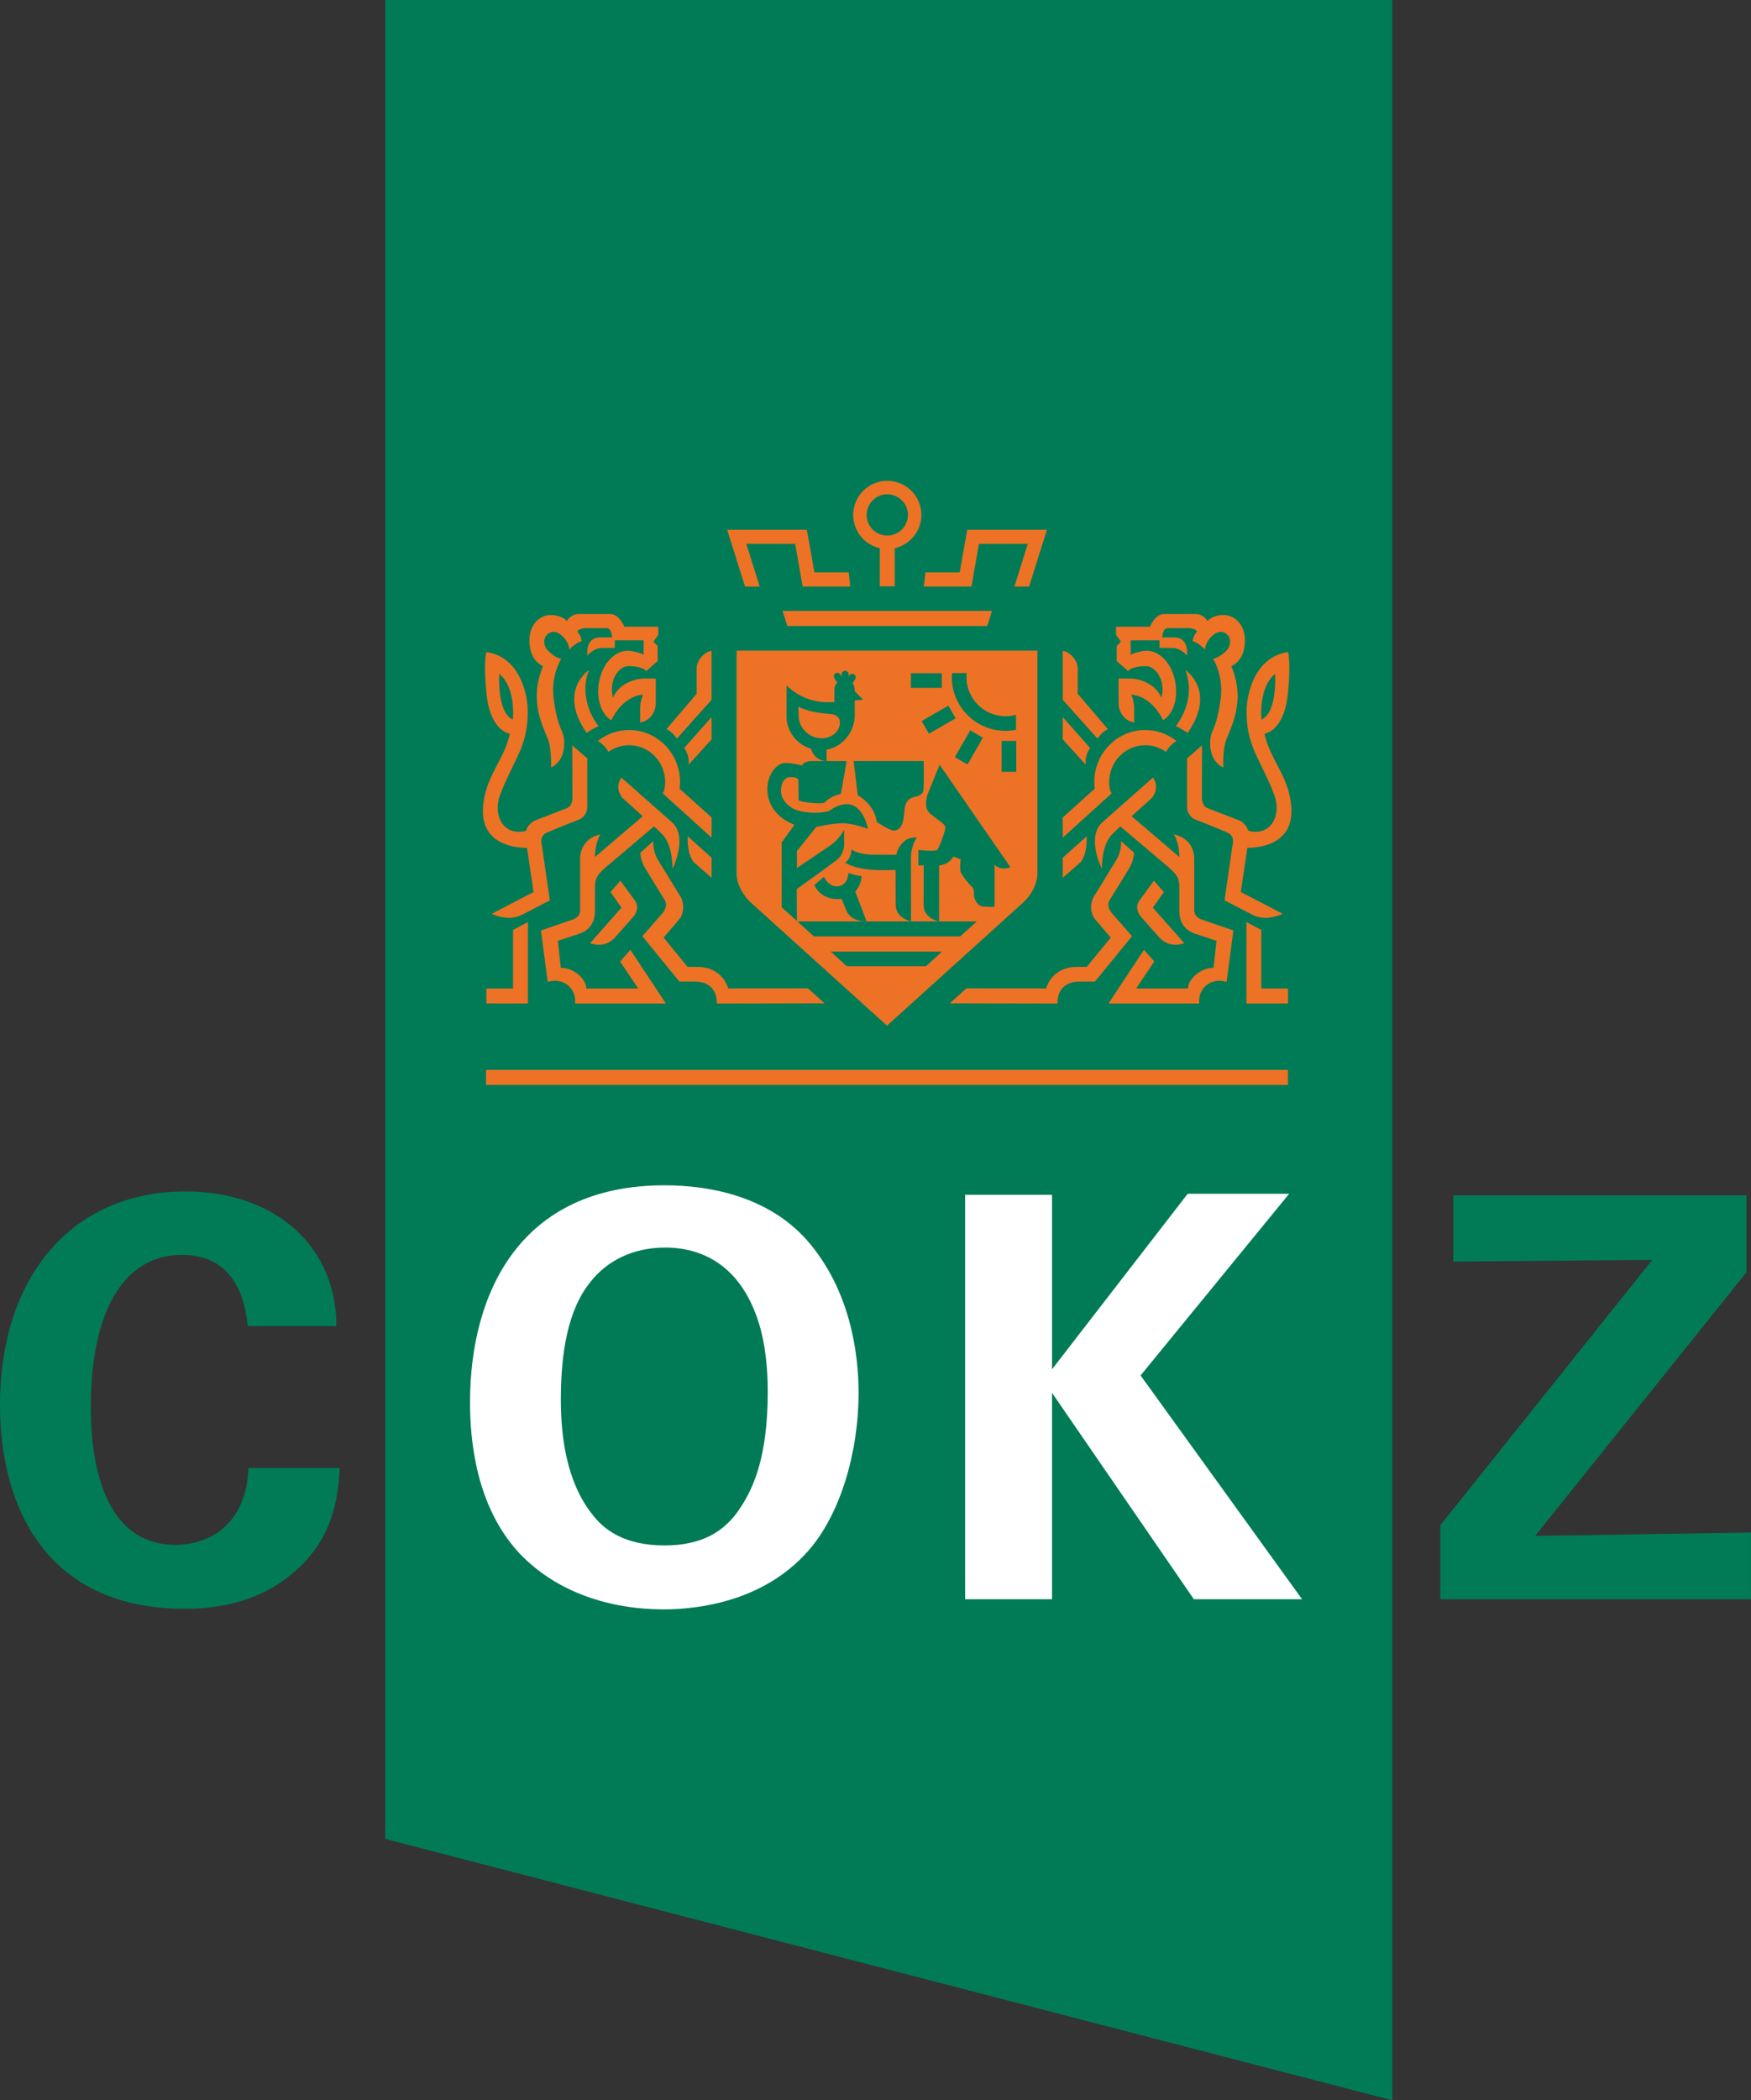 <?xml version="1.0" encoding="UTF-8"?>
<svg id="Laag_1" xmlns="http://www.w3.org/2000/svg" xmlns:xlink="http://www.w3.org/1999/xlink" version="1.1" viewBox="0 0 84.189 100.942">
  <rect x="0" y="0" width="84.189" height="100.942" fill="#333333" stroke="none"/>
  <!-- Generator: Adobe Illustrator 29.1.0, SVG Export Plug-In . SVG Version: 2.1.0 Build 142)  -->
  <defs>
    <style>
      .st0 {
        fill: none;
      }

      .st1 {
        fill: #ed7225;
      }

      .st2 {
        fill: #007b56;
      }

      .st3 {
        fill: #fff;
      }

      .st4 {
        clip-path: url(#clippath);
      }
    </style>
    <clipPath id="clippath">
      <rect class="st0" y=".001" width="84.189" height="100.941"/>
    </clipPath>
  </defs>
  <polygon class="st2" points="18.521 0 18.521 88.378 66.943 100.941 66.943 0 18.521 0"/>
  <g class="st4">
    <path class="st2" d="M11.915,63.732c-.08-.673-.324-3.423-3.154-3.423-3.101,0-4.395,3.235-4.395,7.252,0,1.158,0,6.685,4.071,6.685,1.752,0,3.424-1.104,3.505-3.694h4.394c-.081,1.16-.189,2.967-1.752,4.584-1.726,1.779-3.909,2.184-5.689,2.184C2.183,77.32-0,72.359-0,67.534-0,61.361,3.45,57.261,8.923,57.261c4.26,0,7.251,2.589,7.251,6.471h-4.259Z"/>
    <path class="st3" d="M31.954,56.965c2.075,0,4.933.485,6.847,2.642,2.076,2.372,2.48,5.419,2.48,7.333,0,2.831-.863,5.851-2.453,7.63-2.157,2.425-5.312,2.776-6.928,2.776-2.561,0-5.122-.809-6.902-2.67-2.13-2.263-2.399-5.499-2.399-7.278,0-5.176,2.345-10.433,9.355-10.433M28.422,72.709c.593.81,1.59,1.564,3.532,1.564,1.698,0,2.857-.593,3.639-1.806.646-.971,1.321-2.481,1.321-5.582,0-.942-.081-2.29-.485-3.476-.809-2.399-2.454-3.451-4.449-3.451-1.563,0-2.803.647-3.585,1.644-1.105,1.348-1.429,3.451-1.429,5.661,0,1.861.297,3.937,1.456,5.446"/>
    <polygon class="st3" points="46.404 57.424 50.582 57.424 50.582 65.808 57.106 57.371 61.985 57.371 54.84 66.104 62.605 76.86 57.402 76.86 50.582 66.94 50.582 76.86 46.404 76.86 46.404 57.424"/>
    <polygon class="st2" points="69.253 73.302 79.442 60.55 69.873 60.632 69.873 57.45 83.972 57.45 83.972 61.144 73.809 73.815 84.188 73.653 84.188 76.86 69.253 76.86 69.253 73.302"/>
    <rect class="st1" x="23.368" y="51.418" width="38.556" height=".724"/>
    <path class="st1" d="M34.211,33.633l-1.67,1.869s-.188-.326-.498-.459l1.451-1.7v-1.261c.049-.472.491-.799.719-.797l-.002,2.348Z"/>
    <path class="st1" d="M34.217,35.528l-1.108,1.225s.068-.414-.211-.803l1.313-1.486.006,1.064Z"/>
    <path class="st1" d="M26.108,32.022c-.277-.15-.652-.442-.652-1.257,0-.805.553-1.207,1.006-1.207.592,0,.79.292.79.292,0,0,.177-.342.591-.342l1.498.001c.436,0,.68.612.68.612h1.629v.393l-.232.323.202.214v.72l-.552.483s-.129-.241-.877-.239c-.287.001-.641.338-.737.791-.051.242-.05.527.024.716.286-.684,1.078-.91,1.491-.91h.563l-.003,1.208s.006.742-.747.909l-.003-.654c-.002-.4.142-.694.142-.694-1.047.1-1.528,1.236-1.528,1.236-.5-.303-.744-1.067-.583-1.877.2-1.011.915-1.593,1.594-1.442.197.043.411.083.543.18l.002-.705-1.387.001-.001.363-.643.005c-.374.006-.681.367-.681.367l.001-.24s0-.635.609-.635h.583s0-.382-.227-.445l-1.113-.001c-.364.062-.325.185-.325.185.177.161.206.442.206.442,0,0-.245.04-.601.403,0,0,.017-.294-.296-.614-.262-.266-.552-.322-.779-.09-.214.218-.128.573.04.744.374.383.651.402.651.402,0,0-.518.824-.365,1.922.216,1.57.471,1.439.503,2.012.059,1.056-.632,1.287-.632,1.287,0,0,.049-.855-.148-1.357-.197-.504-.483-1.047-.532-1.901-.049-.856.296-1.601.296-1.601"/>
    <path class="st1" d="M28.316,32.204s-1.519.996-.11,3.018c0,0,.406-.272.574-.322,0,0-1.027-1.207-.464-2.696"/>
    <path class="st1" d="M24.042,38.207c-.342.918.106,1.951,1.179,1.742.185-.036-.02-.161.444-.493l1.606-.623c.259-.103.254-.505.254-.505l-.009-2.505.722.626v2.334c0,.382-.325.574-.325.574,0,0-1.153.452-1.628.663-.388.174-.227.634-.227.634l.378,2.618-1.383.715c-.68.312-1.41-.07-1.41-.07l2.01-1.047-.314-2.126s-2.225.115-2.118-1.894c.082-1.526,1.011-2.281,1.295-3.59,0,0-.948-.083-1.13-1.959-.15-1.551,0-1.963,0-1.963,1.628.242,1.968,2.051,1.987,2.749.024.845-.143,1.422-.33,1.906-.224.576-.669,1.324-1.001,2.214M24.005,32.388s-.123,1.859.654,2.195c0,0,.164-1.532-.654-2.195"/>
    <path class="st1" d="M31.855,38.122c.083-.079.126-.303.126-.538,0-.977-.776-1.769-1.732-1.769-.37,0-.714.119-.996.321,0,0-.083-.165-.213-.293-.13-.128-.293-.233-.293-.233.414-.328.936-.525,1.502-.525,1.352,0,2.449,1.119,2.449,2.499,0,.127-.004.198-.022.321l1.54,1.385-.003.967-2.358-2.135Z"/>
    <path class="st1" d="M29.874,37.368l2.43,2.146c.805.721.027,2.246.027,2.246,0,0,.038-1.151-.508-1.684l-.378-.361-2.052,1.741c-.756.602-.785.793-.785,1.212v1.104c0,.35-.11.882-.75,1.101l-1.037.343.144,1.303c.551-.027,1.209.481,1.228.989h2.494l-.874-1.298.498-.56,1.705,2.578h-4.364c.073-.79-.638-1.265-1.317-1.035l-.326-2.475,1.371-.472c.28-.089.513-.173.513-.544v-2.475c0-.213.108-.945.976-1.127,0,0-.261.395-.261,1.087l2.296-1.959-.986-.889s-.394-.454-.044-.971"/>
    <path class="st1" d="M38.85,47.501l.794.717-5.175.011c0-.753-.473-1.057-1.07-1.057h-.734l-1.781-2.176.972-1.113s.284-.323.111-.613c0,0-.926-1.504-.929-1.51-.248-.392-.25-.78-.25-.78l.625-.558s-.039.45.208.878c.116.199,1.132,1.848,1.132,1.848,0,0,.296.604-.147,1.098l-.7.814,1.154,1.408.489.001c.693,0,1.256.372,1.466,1.035l3.835-.003Z"/>
    <path class="st1" d="M34.215,41.225l-.002.964-.849-.744s-.327-.309-.302-1.255l1.153,1.035Z"/>
    <polygon class="st1" points="25.383 44.315 24.668 44.693 24.668 47.508 23.386 47.509 23.386 48.224 25.383 48.228 25.383 44.315"/>
    <path class="st1" d="M29.829,42.326l-.476.548.529.748-1.51,1.705s.689.304,1.206-.281l.797-.901c.33-.329.301-.668.153-.864l-.699-.955Z"/>
    <path class="st1" d="M51.1,33.633l1.67,1.869s.188-.326.498-.459l-1.452-1.7v-1.261c-.048-.472-.49-.799-.719-.797l.003,2.348Z"/>
    <path class="st1" d="M51.094,35.528l1.108,1.225s-.068-.414.211-.803l-1.313-1.486-.006,1.064Z"/>
    <path class="st1" d="M59.204,32.022c.277-.15.651-.442.651-1.257,0-.805-.552-1.207-1.005-1.207-.592,0-.79.292-.79.292,0,0-.177-.342-.591-.342l-1.498.001c-.436,0-.681.612-.681.612h-1.628v.393l.232.323-.202.214v.72l.552.483s.129-.241.877-.239c.287.001.641.338.737.791.051.242.05.527-.024.716-.286-.684-1.078-.91-1.491-.91h-.563l.003,1.208s-.006.742.747.909l.003-.654c.002-.4-.142-.694-.142-.694,1.047.1,1.528,1.236,1.528,1.236.5-.303.744-1.067.583-1.877-.2-1.011-.915-1.593-1.594-1.442-.197.043-.411.083-.543.18l-.002-.705,1.387.001.001.363.643.005c.374.006.681.367.681.367l-.001-.24s0-.635-.609-.635h-.584s0-.382.227-.445l1.114-.001c.364.062.325.185.325.185-.177.161-.206.442-.206.442,0,0,.245.04.601.403,0,0-.017-.294.296-.614.262-.266.552-.322.779-.09.214.218.128.573-.04.744-.374.383-.651.402-.651.402,0,0,.518.824.365,1.922-.216,1.57-.471,1.439-.503,2.012-.059,1.056.632,1.287.632,1.287,0,0-.05-.855.148-1.357.197-.504.483-1.047.532-1.901.049-.856-.296-1.601-.296-1.601"/>
    <path class="st1" d="M56.995,32.204s1.519.996.109,3.018c0,0-.405-.272-.573-.322,0,0,1.027-1.207.464-2.696"/>
    <path class="st1" d="M60.269,35.992c-.188-.484-.354-1.061-.33-1.905.019-.698.359-2.507,1.987-2.749,0,0,.15.412,0,1.962-.182,1.877-1.13,1.959-1.13,1.959.284,1.309,1.213,2.064,1.295,3.59.107,2.009-2.118,1.894-2.118,1.894l-.314,2.126,2.01,1.047s-.73.383-1.41.071l-1.383-.716.378-2.618s.161-.46-.227-.634c-.475-.211-1.628-.662-1.628-.662,0,0-.326-.193-.326-.574v-2.334l.723-.627-.009,2.505s-.006.402.254.505l1.606.624c.464.332.259.457.444.493,1.072.209,1.521-.825,1.179-1.742-.332-.891-.777-1.639-1.001-2.215M60.653,34.582c.776-.336.654-2.195.654-2.195-.819.663-.654,2.195-.654,2.195"/>
    <path class="st1" d="M53.457,38.122c-.083-.079-.127-.303-.127-.538,0-.977.777-1.769,1.733-1.769.37,0,.714.119.996.321,0,0,.083-.165.213-.293.13-.128.293-.233.293-.233-.414-.328-.936-.525-1.502-.525-1.352,0-2.449,1.119-2.449,2.499,0,.127.004.198.022.321l-1.54,1.385.003.967,2.358-2.135Z"/>
    <path class="st1" d="M55.438,37.368l-2.43,2.146c-.806.721-.027,2.246-.027,2.246,0,0-.038-1.151.508-1.684l.378-.361,2.052,1.741c.755.602.785.793.785,1.212v1.104c0,.35.11.882.75,1.101l1.037.343-.144,1.303c-.551-.027-1.209.481-1.228.989h-2.494l.874-1.298-.498-.56-1.705,2.578h4.364c-.074-.79.637-1.265,1.316-1.035l.326-2.475-1.37-.472c-.28-.089-.513-.173-.513-.544v-2.475c0-.213-.108-.945-.976-1.127,0,0,.261.395.261,1.087l-2.296-1.959.986-.889s.394-.454.044-.971"/>
    <path class="st1" d="M46.462,47.501l-.794.717,5.174.011c0-.753.473-1.057,1.071-1.057h.734l1.781-2.176-.972-1.113s-.284-.323-.112-.613c0,0,.927-1.504.93-1.51.248-.392.25-.78.25-.78l-.625-.558s.039.45-.208.878c-.117.199-1.132,1.848-1.132,1.848,0,0-.296.604.147,1.098l.7.814-1.154,1.408-.489.001c-.693,0-1.256.372-1.466,1.035l-3.835-.003Z"/>
    <path class="st1" d="M51.096,41.225l.002.964.849-.744s.327-.309.302-1.255l-1.153,1.035Z"/>
    <polygon class="st1" points="59.928 44.315 60.643 44.693 60.643 47.508 61.926 47.509 61.926 48.224 59.928 48.228 59.928 44.315"/>
    <path class="st1" d="M55.482,42.326l.476.548-.529.748,1.51,1.705s-.689.304-1.206-.281l-.797-.901c-.33-.329-.301-.668-.153-.864l.699-.955Z"/>
    <polygon class="st1" points="47.469 30.085 47.695 29.361 37.626 29.361 37.853 30.085 47.469 30.085"/>
    <polygon class="st1" points="40.804 27.509 39.158 27.509 38.794 25.461 34.963 25.461 35.823 28.192 36.527 28.192 35.884 26.137 38.232 26.137 38.593 28.192 40.883 28.192 40.804 27.509"/>
    <polygon class="st1" points="44.496 27.509 46.142 27.509 46.506 25.461 50.337 25.461 49.477 28.192 48.773 28.192 49.416 26.137 47.068 26.137 46.707 28.192 44.417 28.192 44.496 27.509"/>
    <path class="st1" d="M44.3,24.747c0-.904-.735-1.639-1.639-1.639-.903,0-1.639.735-1.639,1.639,0,.78.548,1.435,1.28,1.599v1.831h.718v-1.831c.732-.164,1.28-.819,1.28-1.599M42.661,25.739c-.547,0-.992-.445-.992-.992s.445-.992.992-.992c.547,0,.992.445.992.992s-.445.992-.992.992"/>
    <path class="st1" d="M42.647,49.293l-6.498-5.872c-.744-.671-.734-1.4-.734-1.4v-10.752h14.464v10.752s.01.729-.734,1.4l-6.498,5.872ZM44.523,46.439l.769-.706h-5.351l.777.706h3.805ZM46.167,45.002l.797-.719h-8.627l.794.719h7.036ZM48.584,41.68l-3.408-4.927s-.482,1.181-.561,1.382c-.08.2-.198.713.109.97.307.258.728.505.735.654.006.148-.308,1.012-.403,1.09-.095.077-.899,0-.899,0l-.003.745h.259s-.003,1.91-.003,1.911c0,.637.737.787.741.777v-2.692s.427.009.689-.424l.35.135s-.053.408-.006.583c.049.174.456.676.567.757.111.082.073.393.073.393,0,0,.063.514.493.541.431.027.505,0,.505,0v-2.017s.258.312.762.122M43.102,41.078l-1.061-.002c-.84.004-1.105-.262-1.105-.262-.001.467-.301.647-.301.647,0,0,.509.358,1.717.36l.708-.007.005,1.671c-.003.639.738.798.738.798,0,0-.005-2.785-.005-3.056,0-.585.285-.97.285-.97-.665-.08-.971.615-.981.821M39.652,38.57c.294-.329.778-.416.778-.416l.279-1.578h-1.686c-.393,0-.468.216-.468.216,0,0-.37-.123-.79-.123-.439,0-.87.573-.87,1.247,0,1.313,1.305,1.719,1.305,1.719l-.616.853v3.116l.733.659-.009-1.534s1.664-1.186,1.958-1.429c.296-.244.321-.65.321-.65v-.772s-.223.448-.653.745l-1.617,1.092v-.812l.928-1.159s.763-.177,1.28-.177c.516,0,1.207.27,1.207.27,0,0-.211-1.19-1.023-1.19-.431,0-.837.324-.837.324,0,0-.541.19-1.39.014-.531-.11-.935-.541-.935-.974,0-.271.098-.65.455-.663.356-.014.385.137.385.137,0,0,.008.95.008.953.002.131,1.18.218,1.257.132M44.413,36.576h-3.372l.202,1.645s.797.411.917,1.288c0,0,.658.438.85.41.518-.073.42-.85.517-1.207.088-.323.294-.381.602-.457,0,0,.247-.068.272-.285.024-.217.012-1.394.012-1.394M41.423,42.1s-.344-.025-.628-.149c0,0-.013.538-.434.633-.507.114-.746-.445-.746-.445l-.457.393s.274.774,1.308.67l.231.575c.123.256.391.505.966.504l-.542-1.435s.289-.286.302-.746M41.095,33.662l.404-.034-.404-.407-.001-.081c0-.111-.038-.213-.1-.295l.127-.207c.048-.079.024-.182-.055-.23-.078-.048-.181-.023-.23.055l-.034.056.001-.114c.001-.092-.074-.168-.166-.168h-.001c-.092,0-.166.074-.167.165l-.001.123-.066-.111c-.047-.079-.149-.105-.229-.058-.079.047-.105.149-.058.229l.134.225c-.081.087-.131.204-.13.332l.001.606h-.331c-.738,0-1.445-.285-1.967-.806l-.004-.005v.811h-.002v.664c0,.747.501,1.378,1.185,1.576.079.336.381.587.741.587v-.547c.791-.138,1.355-.863,1.355-1.673v-.607h-.001l-.001-.086ZM40.028,35.336c-.688.413-1.595-.1-1.626-.902,0-.001-.016-.476-.016-.476,0,0,.442.288,1.544.355.647.039.538.759.098,1.023M45.281,32.355h-1.484v.704h1.484v-.704ZM45.949,34.522l-.352-.61-1.285.743.352.609,1.285-.742ZM47.26,35.455l-.61-.352-.742,1.286.61.352.742-1.286ZM48.862,35.608h-.704v1.484h.704v-1.484ZM48.346,35.125c.173,0,.341-.018.505-.05v-.723c-.161.044-.33.069-.505.069-1.036,0-1.879-.842-1.879-1.878,0-.066.004-.131.011-.195h-.706c-.005.065-.008.129-.008.195,0,1.424,1.158,2.582,2.582,2.582"/>
  </g>
</svg>